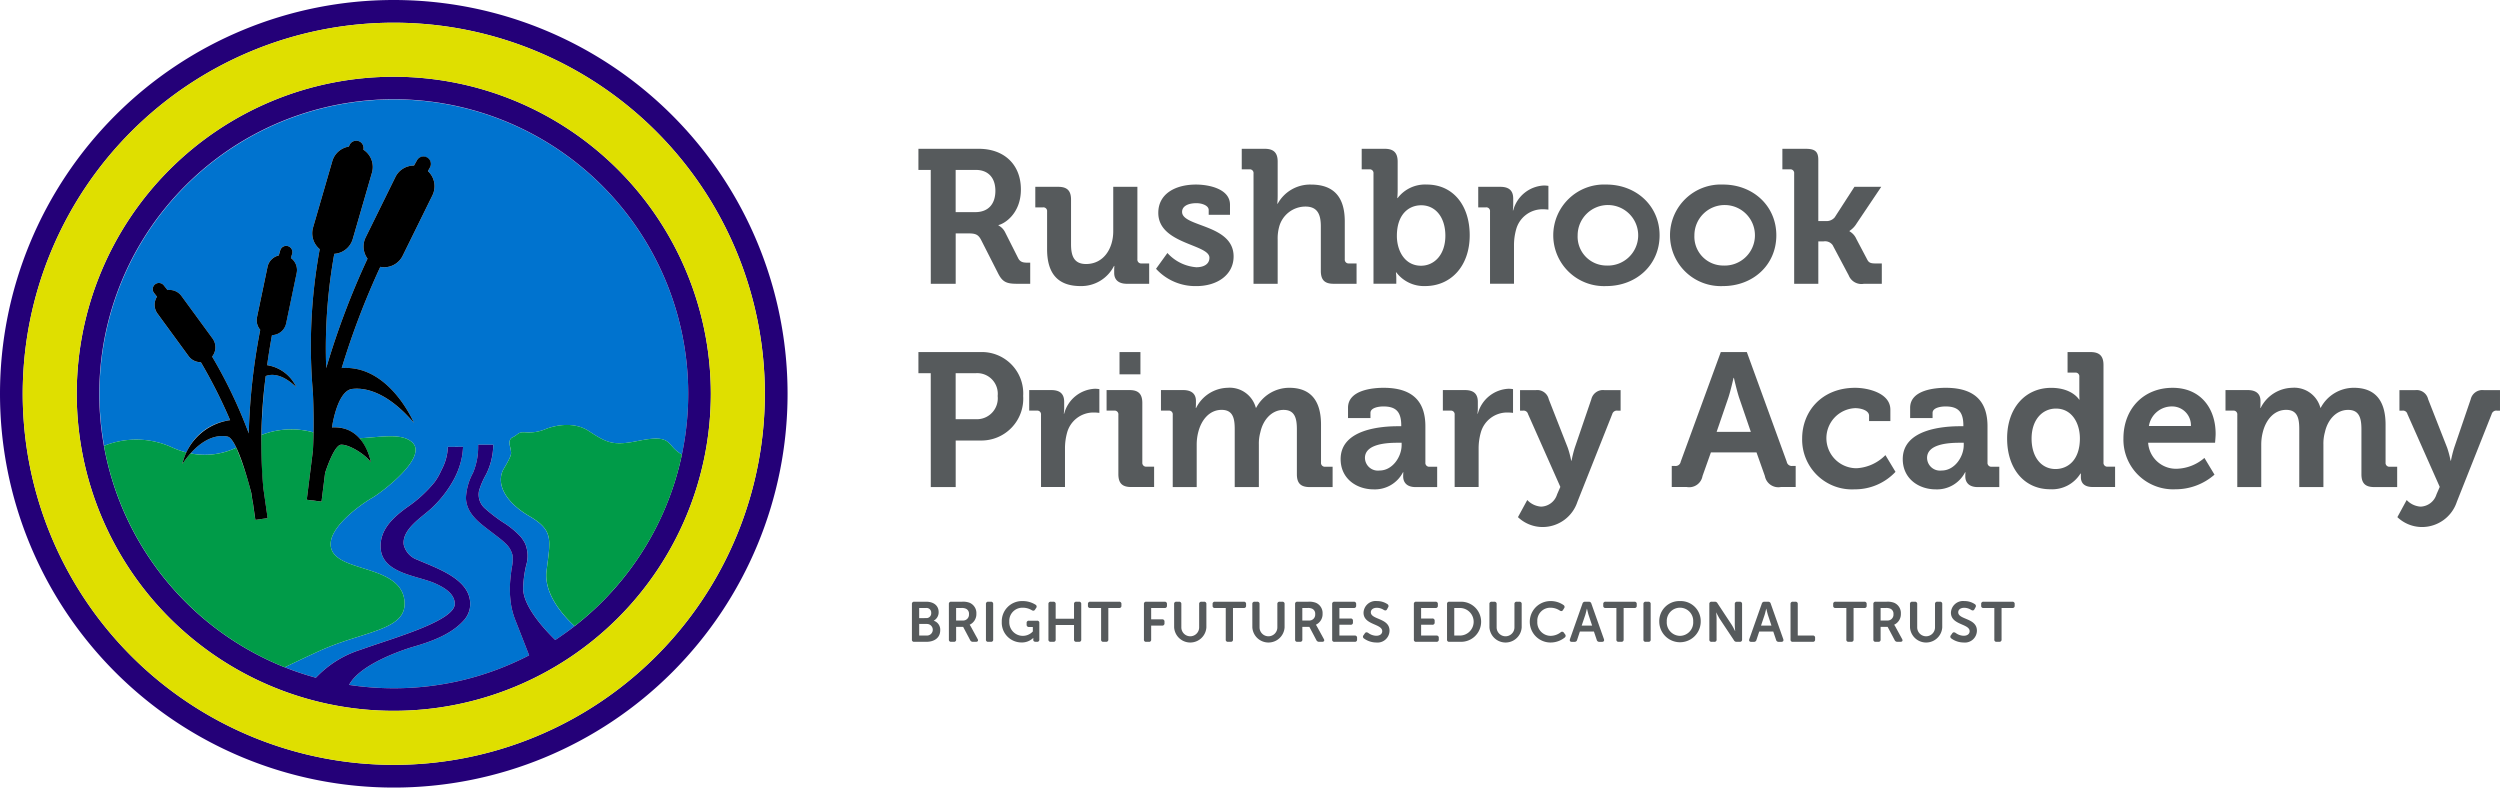 <svg xmlns="http://www.w3.org/2000/svg" width="365.048" height="115" viewBox="0 0 365.048 115">
  <g id="Rushbrook_Logo_-_Landscape" data-name="Rushbrook Logo - Landscape" transform="translate(182.524 57.5)">
    <g id="Group_702" data-name="Group 702" transform="translate(-182.524 -57.5)">
      <g id="Group_697" data-name="Group 697" transform="translate(133.158 21.729)">
        <g id="Group_695" data-name="Group 695" transform="translate(0.945)">
          <path id="Path_11318" data-name="Path 11318" d="M420.928,70.994h-1.8V67.912h8.828c3.608,0,6.135,2.221,6.135,5.941,0,3.553-2.443,5.024-3.276,5.191V79.1a2.263,2.263,0,0,1,.972,1l1.915,3.8c.305.583.777.639,1.389.639h.361v3.082h-1.915c-1.471,0-2.11-.222-2.748-1.471l-2.526-4.969c-.417-.777-.833-.916-1.86-.916h-1.832v7.356h-3.637Zm6.524,6.163c1.832,0,2.914-1.138,2.914-3.109,0-1.943-1.082-3.054-2.859-3.054h-2.942v6.163Z" transform="translate(-419.124 -67.912)" fill="#565a5c"/>
          <path id="Path_11319" data-name="Path 11319" d="M474.2,88.873a.543.543,0,0,0-.611-.61h-1.11v-3h3.359c1.3,0,1.859.583,1.859,1.86v6.524c0,1.721.444,2.887,2.194,2.887,2.553,0,3.969-2.248,3.969-4.775v-6.5h3.526V95.841a.555.555,0,0,0,.61.61h1.11v2.97h-3.248c-1.221,0-1.86-.583-1.86-1.582V97.45c0-.333.028-.638.028-.638h-.055a5.346,5.346,0,0,1-4.885,2.943c-3.027,0-4.886-1.527-4.886-5.386Z" transform="translate(-455.408 -79.712)" fill="#565a5c"/>
          <path id="Path_11320" data-name="Path 11320" d="M529.233,94.218a6.337,6.337,0,0,0,4.219,2.081c1.082,0,1.915-.444,1.915-1.388,0-2-7.467-1.971-7.467-6.551,0-2.832,2.554-4.136,5.5-4.136,1.915,0,4.969.638,4.969,2.942v1.471h-3.109v-.694c0-.666-1-1-1.777-1-1.249,0-2.11.444-2.11,1.277,0,2.221,7.523,1.776,7.523,6.5,0,2.665-2.359,4.331-5.442,4.331a7.762,7.762,0,0,1-5.884-2.526Z" transform="translate(-492.87 -79.005)" fill="#565a5c"/>
          <path id="Path_11321" data-name="Path 11321" d="M568.414,71.521a.543.543,0,0,0-.61-.61h-1.11v-3h3.358c1.305,0,1.888.583,1.888,1.86v4.969c0,.694-.055,1.194-.055,1.194h.055a5.4,5.4,0,0,1,4.857-2.8c3.164,0,4.941,1.638,4.941,5.385V84.04a.555.555,0,0,0,.611.61h1.11v2.97H580.1c-1.3,0-1.859-.555-1.859-1.888v-6.5c0-1.721-.472-2.887-2.249-2.887a3.982,3.982,0,0,0-3.831,2.943,6.365,6.365,0,0,0-.222,1.832v6.5h-3.526Z" transform="translate(-519.478 -67.912)" fill="#565a5c"/>
          <path id="Path_11322" data-name="Path 11322" d="M623.157,71.521a.543.543,0,0,0-.61-.61h-1.111v-3H624.8c1.305,0,1.888.583,1.888,1.888v4.108c0,.694-.055,1.194-.055,1.194h.055a5.032,5.032,0,0,1,4.246-1.971c3.832,0,6.274,3.026,6.274,7.411,0,4.5-2.748,7.412-6.5,7.412a5.052,5.052,0,0,1-4.219-2h-.055a7.426,7.426,0,0,1,.055.944v.721h-3.331ZM630.1,84.984c1.915,0,3.553-1.582,3.553-4.386,0-2.693-1.444-4.441-3.526-4.441-1.832,0-3.553,1.332-3.553,4.469C626.572,82.819,627.738,84.984,630.1,84.984Z" transform="translate(-556.705 -67.912)" fill="#565a5c"/>
          <path id="Path_11323" data-name="Path 11323" d="M676.338,88.461a.543.543,0,0,0-.611-.61h-1.11v-3h3.221c1.249,0,1.887.528,1.887,1.721v.833a6.475,6.475,0,0,1-.055.889h.055a4.871,4.871,0,0,1,4.5-3.637,4.552,4.552,0,0,1,.639.055v3.47a6.28,6.28,0,0,0-.861-.055,3.985,3.985,0,0,0-3.858,2.97,8.547,8.547,0,0,0-.306,2.3v5.607h-3.5Z" transform="translate(-592.87 -79.3)" fill="#565a5c"/>
          <path id="Path_11324" data-name="Path 11324" d="M716.628,84.224c4.331,0,7.773,3.081,7.773,7.412,0,4.358-3.442,7.412-7.773,7.412a7.419,7.419,0,1,1,0-14.823Zm0,11.825a4.42,4.42,0,1,0-4.191-4.414A4.214,4.214,0,0,0,716.628,96.049Z" transform="translate(-616.173 -79.005)" fill="#565a5c"/>
          <path id="Path_11325" data-name="Path 11325" d="M769.9,84.224c4.331,0,7.772,3.081,7.772,7.412,0,4.358-3.442,7.412-7.772,7.412a7.419,7.419,0,1,1,0-14.823Zm0,11.825a4.42,4.42,0,1,0-4.191-4.414A4.214,4.214,0,0,0,769.9,96.049Z" transform="translate(-652.397 -79.005)" fill="#565a5c"/>
          <path id="Path_11326" data-name="Path 11326" d="M815.141,71.521a.543.543,0,0,0-.61-.61h-1.111v-3h3.358c1.305,0,1.888.306,1.888,1.61v8.939h1.055a1.563,1.563,0,0,0,1.333-.528l2.886-4.469h3.915l-3.581,5.33a3.426,3.426,0,0,1-1.055,1.11v.056a2.356,2.356,0,0,1,1,1.111l1.61,3.053c.222.417.5.528,1.166.528h.944v2.97H825.33a2,2,0,0,1-2.221-1.222l-2.359-4.441a1.355,1.355,0,0,0-1.305-.528h-.777v6.191h-3.526Z" transform="translate(-687.262 -67.912)" fill="#565a5c"/>
        </g>
        <g id="Group_696" data-name="Group 696" transform="translate(0.945 29.681)">
          <path id="Path_11327" data-name="Path 11327" d="M420.928,163.758h-1.8v-3.081h9.022a6.041,6.041,0,0,1,6.274,6.412,6.11,6.11,0,0,1-6.274,6.5h-3.58v6.8h-3.637Zm6.551,6.718a3.051,3.051,0,0,0,3.22-3.387,3.007,3.007,0,0,0-3.164-3.331h-2.97v6.718Z" transform="translate(-419.124 -160.677)" fill="#565a5c"/>
          <path id="Path_11328" data-name="Path 11328" d="M471.424,181.224a.544.544,0,0,0-.611-.611H469.7v-3h3.22c1.249,0,1.887.527,1.887,1.721v.833a6.509,6.509,0,0,1-.055.888h.055a4.873,4.873,0,0,1,4.5-3.636,4.582,4.582,0,0,1,.639.055v3.47a6.249,6.249,0,0,0-.861-.056,3.986,3.986,0,0,0-3.859,2.97,8.581,8.581,0,0,0-.3,2.3v5.608h-3.5Z" transform="translate(-453.52 -172.064)" fill="#565a5c"/>
          <path id="Path_11329" data-name="Path 11329" d="M506.732,169.837a.543.543,0,0,0-.61-.611h-1.111v-3h3.358c1.305,0,1.86.583,1.86,1.887V176.8a.555.555,0,0,0,.611.61h1.11v2.97h-3.359c-1.3,0-1.86-.555-1.86-1.888Zm.167-9.16h3.054v3.248H506.9Z" transform="translate(-477.531 -160.677)" fill="#565a5c"/>
          <path id="Path_11330" data-name="Path 11330" d="M531.544,180.928a.543.543,0,0,0-.611-.611h-1.11v-3h3.248c1.249,0,1.86.583,1.86,1.582v.417c0,.3-.028.61-.028.61h.056a5.271,5.271,0,0,1,4.58-2.943,3.948,3.948,0,0,1,4.136,2.915h.055a5.467,5.467,0,0,1,4.83-2.915c2.942,0,4.635,1.666,4.635,5.386V187.9a.555.555,0,0,0,.611.61h1.082v2.97h-3.33c-1.332,0-1.888-.555-1.888-1.888v-6.551c0-1.61-.306-2.831-1.943-2.831-1.748,0-3,1.471-3.386,3.248a6.178,6.178,0,0,0-.222,1.8v6.218h-3.525v-8.439c0-1.527-.222-2.831-1.915-2.831-1.776,0-2.97,1.471-3.415,3.275a7.251,7.251,0,0,0-.222,1.777v6.218h-3.5Z" transform="translate(-494.404 -171.768)" fill="#565a5c"/>
          <path id="Path_11331" data-name="Path 11331" d="M620.219,182.594h.444v-.111c0-2.026-.8-2.776-2.609-2.776-.638,0-1.887.166-1.887.944v.749H612.89v-1.5c0-2.637,3.72-2.915,5.191-2.915,4.719,0,6.106,2.471,6.106,5.635V187.9a.555.555,0,0,0,.611.61h1.11v2.97h-3.164c-1.305,0-1.8-.722-1.8-1.555a6.038,6.038,0,0,1,.028-.61h-.055a4.61,4.61,0,0,1-4.276,2.5c-2.525,0-4.829-1.582-4.829-4.414C611.808,182.954,617.915,182.594,620.219,182.594Zm-2.72,6.468c1.887,0,3.22-2,3.22-3.72v-.333h-.611c-1.832,0-4.746.25-4.746,2.221A1.888,1.888,0,0,0,617.5,189.061Z" transform="translate(-550.157 -171.768)" fill="#565a5c"/>
          <path id="Path_11332" data-name="Path 11332" d="M660.2,181.224a.543.543,0,0,0-.611-.611h-1.11v-3h3.22c1.249,0,1.887.527,1.887,1.721v.833a6.474,6.474,0,0,1-.055.888h.055a4.872,4.872,0,0,1,4.5-3.636,4.581,4.581,0,0,1,.639.055v3.47a6.256,6.256,0,0,0-.861-.056,3.984,3.984,0,0,0-3.857,2.97,8.532,8.532,0,0,0-.306,2.3v5.608h-3.5Z" transform="translate(-581.897 -172.064)" fill="#565a5c"/>
          <path id="Path_11333" data-name="Path 11333" d="M696.137,195.044a2.526,2.526,0,0,0,2.331-1.8l.472-1.082-4.719-10.632a.664.664,0,0,0-.75-.5h-.417v-3h2.333a1.719,1.719,0,0,1,1.86,1.333l2.775,7.078a13.824,13.824,0,0,1,.5,1.888h.055a17.249,17.249,0,0,1,.471-1.888l2.416-7.078a1.749,1.749,0,0,1,1.887-1.333h2.388v3h-.416a.706.706,0,0,0-.805.5l-5.081,12.8a5.357,5.357,0,0,1-5.107,3.692,5.236,5.236,0,0,1-3.58-1.444l1.36-2.5A3.05,3.05,0,0,0,696.137,195.044Z" transform="translate(-605.202 -172.476)" fill="#565a5c"/>
          <path id="Path_11334" data-name="Path 11334" d="M762.933,177.3h.445a.744.744,0,0,0,.86-.61l5.857-16.017h3.8l5.829,16.017a.745.745,0,0,0,.86.61h.445v3.082h-2.165a2,2,0,0,1-2.333-1.61l-1.221-3.442h-6.662l-1.222,3.442a1.977,1.977,0,0,1-2.3,1.61h-2.193Zm11.548-4.969-1.693-4.941c-.361-1.083-.778-2.942-.778-2.942h-.055s-.416,1.859-.777,2.942l-1.694,4.941Z" transform="translate(-652.928 -160.677)" fill="#565a5c"/>
          <path id="Path_11335" data-name="Path 11335" d="M830.192,176.986c1.833,0,5.136.75,5.136,3.192v1.666h-3.109v-.777c0-.777-1.166-1.111-2.027-1.111a4.388,4.388,0,0,0,.222,8.772,6.394,6.394,0,0,0,4.192-1.915l1.471,2.443a8.1,8.1,0,0,1-5.969,2.554,7.271,7.271,0,0,1-7.661-7.412C822.448,180.4,825.335,176.986,830.192,176.986Z" transform="translate(-693.401 -171.768)" fill="#565a5c"/>
          <path id="Path_11336" data-name="Path 11336" d="M876.752,182.594h.444v-.111c0-2.026-.8-2.776-2.609-2.776-.638,0-1.887.166-1.887.944v.749h-3.276v-1.5c0-2.637,3.72-2.915,5.191-2.915,4.719,0,6.106,2.471,6.106,5.635V187.9a.555.555,0,0,0,.611.61h1.11v2.97h-3.164c-1.305,0-1.8-.722-1.8-1.555a6.025,6.025,0,0,1,.028-.61h-.055a4.61,4.61,0,0,1-4.276,2.5c-2.525,0-4.829-1.582-4.829-4.414C868.341,182.954,874.447,182.594,876.752,182.594Zm-2.72,6.468c1.887,0,3.22-2,3.22-3.72v-.333h-.611c-1.832,0-4.746.25-4.746,2.221A1.888,1.888,0,0,0,874.031,189.061Z" transform="translate(-724.61 -171.768)" fill="#565a5c"/>
          <path id="Path_11337" data-name="Path 11337" d="M922.408,165.9c3.081,0,4.081,1.721,4.081,1.721h.055s-.027-.361-.027-.833v-2.5a.544.544,0,0,0-.611-.611H924.8v-3h3.358c1.305,0,1.888.583,1.888,1.887V176.8a.555.555,0,0,0,.611.61h1.082v2.97h-3.248c-1.277,0-1.749-.61-1.749-1.444v-.528h-.055a4.866,4.866,0,0,1-4.413,2.3c-3.83,0-6.3-3.026-6.3-7.412C915.968,168.81,918.661,165.9,922.408,165.9Zm4.191,7.384c0-2.193-1.138-4.358-3.5-4.358-1.943,0-3.553,1.582-3.553,4.386,0,2.693,1.415,4.441,3.5,4.441C924.879,177.748,926.6,176.416,926.6,173.279Z" transform="translate(-756.999 -160.677)" fill="#565a5c"/>
          <path id="Path_11338" data-name="Path 11338" d="M976.253,176.986c4.053,0,6.273,2.97,6.273,6.718,0,.417-.083,1.3-.083,1.3h-9.771a4.072,4.072,0,0,0,4.248,3.8,6.433,6.433,0,0,0,3.969-1.582l1.471,2.443a8.609,8.609,0,0,1-5.69,2.137,7.254,7.254,0,0,1-7.606-7.412C969.063,180.04,972.005,176.986,976.253,176.986Zm2.665,5.58a2.749,2.749,0,0,0-2.665-2.859,3.392,3.392,0,0,0-3.47,2.859Z" transform="translate(-793.105 -171.768)" fill="#565a5c"/>
          <path id="Path_11339" data-name="Path 11339" d="M1017.371,180.928a.544.544,0,0,0-.611-.611h-1.111v-3h3.248c1.249,0,1.86.583,1.86,1.582v.417c0,.3-.027.61-.027.61h.055a5.271,5.271,0,0,1,4.58-2.943,3.948,3.948,0,0,1,4.136,2.915h.055a5.467,5.467,0,0,1,4.83-2.915c2.942,0,4.636,1.666,4.636,5.386V187.9a.555.555,0,0,0,.611.61h1.083v2.97h-3.333c-1.332,0-1.887-.555-1.887-1.888v-6.551c0-1.61-.305-2.831-1.943-2.831-1.749,0-3,1.471-3.386,3.248a6.167,6.167,0,0,0-.222,1.8v6.218h-3.525v-8.439c0-1.527-.222-2.831-1.916-2.831-1.776,0-2.969,1.471-3.413,3.275a7.193,7.193,0,0,0-.222,1.777v6.218h-3.5Z" transform="translate(-824.786 -171.768)" fill="#565a5c"/>
          <path id="Path_11340" data-name="Path 11340" d="M1097.463,195.044a2.526,2.526,0,0,0,2.331-1.8l.472-1.082-4.719-10.632a.663.663,0,0,0-.75-.5h-.416v-3h2.331a1.719,1.719,0,0,1,1.86,1.333l2.776,7.078a13.85,13.85,0,0,1,.5,1.888h.055a17.124,17.124,0,0,1,.473-1.888l2.414-7.078a1.748,1.748,0,0,1,1.887-1.333h2.387v3h-.416a.706.706,0,0,0-.8.5l-5.081,12.8a5.357,5.357,0,0,1-5.108,3.692,5.237,5.237,0,0,1-3.58-1.444l1.36-2.5A3.051,3.051,0,0,0,1097.463,195.044Z" transform="translate(-878.12 -172.476)" fill="#565a5c"/>
        </g>
        <path id="Path_11341" data-name="Path 11341" d="M416.172,274.952a.307.307,0,0,1,.339-.347h1.748c1.056,0,1.815.545,1.815,1.51a1.386,1.386,0,0,1-.709,1.253v.016a1.373,1.373,0,0,1,.94,1.377c0,1.171-.932,1.7-2.02,1.7H416.51a.3.3,0,0,1-.339-.346Zm2.1,2.045a.692.692,0,0,0,.716-.751.675.675,0,0,0-.742-.725h-1.014V277Zm.1,2.548a.845.845,0,1,0,0-1.691h-1.138v1.691Z" transform="translate(-416.172 -208.472)" fill="#565a5c"/>
        <path id="Path_11342" data-name="Path 11342" d="M433.038,274.952a.307.307,0,0,1,.338-.346h1.583a2.673,2.673,0,0,1,1.113.157,1.628,1.628,0,0,1,.981,1.6,1.693,1.693,0,0,1-.974,1.6v.016a2.069,2.069,0,0,1,.19.305l.965,1.765c.14.239.032.412-.239.412h-.445a.42.42,0,0,1-.4-.239l-1.03-1.946h-1.023v1.838a.3.3,0,0,1-.338.347h-.38a.3.3,0,0,1-.338-.347Zm2.013,2.4a.86.86,0,0,0,.923-.932.787.787,0,0,0-.462-.8,1.458,1.458,0,0,0-.634-.1h-.784v1.83Z" transform="translate(-427.642 -208.473)" fill="#565a5c"/>
        <path id="Path_11343" data-name="Path 11343" d="M449.955,274.951a.308.308,0,0,1,.338-.347h.379a.308.308,0,0,1,.338.347v5.162a.3.3,0,0,1-.338.347h-.379a.3.3,0,0,1-.338-.347Z" transform="translate(-439.146 -208.471)" fill="#565a5c"/>
        <path id="Path_11344" data-name="Path 11344" d="M460.2,274.3a3.513,3.513,0,0,1,1.913.536.311.311,0,0,1,.075.478l-.148.23c-.124.19-.272.206-.478.091a2.488,2.488,0,0,0-1.3-.363,1.91,1.91,0,0,0-1.987,2.028,1.98,1.98,0,0,0,3.439,1.435v-.651h-.561a.313.313,0,0,1-.347-.346v-.223a.309.309,0,0,1,.347-.346h1.17a.3.3,0,0,1,.338.346V279.9a.3.3,0,0,1-.338.347h-.206c-.222,0-.338-.116-.338-.281v-.14a1.247,1.247,0,0,1,.008-.14h-.016a2.371,2.371,0,0,1-1.716.659,2.884,2.884,0,0,1-2.877-3A2.953,2.953,0,0,1,460.2,274.3" transform="translate(-444.057 -208.262)" fill="#565a5c"/>
        <path id="Path_11345" data-name="Path 11345" d="M478.474,274.951a.308.308,0,0,1,.339-.347h.379a.308.308,0,0,1,.338.347v2.136h2.68v-2.136a.31.31,0,0,1,.346-.347h.371a.307.307,0,0,1,.337.347v5.162a.3.3,0,0,1-.337.347h-.371a.306.306,0,0,1-.346-.347V278h-2.68v2.111a.3.3,0,0,1-.338.347h-.379a.3.3,0,0,1-.339-.347Z" transform="translate(-458.54 -208.471)" fill="#565a5c"/>
        <path id="Path_11346" data-name="Path 11346" d="M498.426,275.521h-1.575a.3.3,0,0,1-.346-.338v-.231a.309.309,0,0,1,.346-.347h4.205a.307.307,0,0,1,.338.347v.231a.3.3,0,0,1-.338.338h-1.575v4.593a.307.307,0,0,1-.347.346h-.37a.3.3,0,0,1-.338-.346Z" transform="translate(-470.802 -208.472)" fill="#565a5c"/>
        <path id="Path_11347" data-name="Path 11347" d="M522.056,274.951a.308.308,0,0,1,.338-.347h2.68a.313.313,0,0,1,.346.347v.231a.307.307,0,0,1-.346.339h-1.962v1.658h1.6a.306.306,0,0,1,.345.338v.23a.313.313,0,0,1-.345.347h-1.6v2.02a.3.3,0,0,1-.339.347h-.379a.3.3,0,0,1-.338-.347Z" transform="translate(-488.178 -208.471)" fill="#565a5c"/>
        <path id="Path_11348" data-name="Path 11348" d="M535.827,274.951a.307.307,0,0,1,.337-.347h.372a.311.311,0,0,1,.347.347v3.4a1.3,1.3,0,0,0,2.6,0v-3.4a.308.308,0,0,1,.339-.347h.38a.307.307,0,0,1,.337.347v3.406a2.359,2.359,0,0,1-4.708,0Z" transform="translate(-497.542 -208.471)" fill="#565a5c"/>
        <path id="Path_11349" data-name="Path 11349" d="M555.312,275.521h-1.575a.3.3,0,0,1-.346-.338v-.231a.309.309,0,0,1,.346-.347h4.206a.306.306,0,0,1,.337.347v.231a.3.3,0,0,1-.337.338h-1.575v4.593a.307.307,0,0,1-.347.346h-.371a.3.3,0,0,1-.338-.346Z" transform="translate(-509.487 -208.472)" fill="#565a5c"/>
        <path id="Path_11350" data-name="Path 11350" d="M571.517,274.951a.308.308,0,0,1,.338-.347h.371a.311.311,0,0,1,.347.347v3.4a1.3,1.3,0,0,0,2.6,0v-3.4a.308.308,0,0,1,.339-.347h.38a.307.307,0,0,1,.337.347v3.406a2.359,2.359,0,0,1-4.708,0Z" transform="translate(-521.813 -208.471)" fill="#565a5c"/>
        <path id="Path_11351" data-name="Path 11351" d="M591.036,274.952a.307.307,0,0,1,.338-.346h1.583a2.672,2.672,0,0,1,1.113.157,1.628,1.628,0,0,1,.981,1.6,1.694,1.694,0,0,1-.974,1.6v.016a2.1,2.1,0,0,1,.19.305l.965,1.765c.14.239.032.412-.239.412h-.445a.42.42,0,0,1-.4-.239l-1.03-1.946h-1.022v1.838a.3.3,0,0,1-.338.347h-.38a.3.3,0,0,1-.338-.347Zm2.013,2.4a.86.86,0,0,0,.923-.932.789.789,0,0,0-.462-.8,1.458,1.458,0,0,0-.634-.1h-.783v1.83Z" transform="translate(-535.087 -208.473)" fill="#565a5c"/>
        <path id="Path_11352" data-name="Path 11352" d="M607.953,274.951a.308.308,0,0,1,.339-.347h2.819a.314.314,0,0,1,.347.347v.231a.307.307,0,0,1-.347.339h-2.1v1.534h1.632a.307.307,0,0,1,.347.337v.231a.31.31,0,0,1-.347.347h-1.632v1.575h2.235a.307.307,0,0,1,.346.339v.23a.309.309,0,0,1-.346.347h-2.952a.3.3,0,0,1-.339-.347Z" transform="translate(-546.591 -208.471)" fill="#565a5c"/>
        <path id="Path_11353" data-name="Path 11353" d="M622.1,279.278l.181-.264c.132-.181.272-.19.478-.075a2.051,2.051,0,0,0,1.187.429c.545,0,.875-.272.875-.668,0-1.113-2.73-.882-2.73-2.7a1.778,1.778,0,0,1,1.972-1.7,2.719,2.719,0,0,1,1.509.445.325.325,0,0,1,.107.47l-.148.272c-.123.239-.3.206-.47.115a1.916,1.916,0,0,0-1.014-.321c-.545,0-.89.264-.89.66,0,1.1,2.729.816,2.729,2.68a1.754,1.754,0,0,1-1.938,1.732,3.105,3.105,0,0,1-1.8-.594.308.308,0,0,1-.049-.478" transform="translate(-556.147 -208.263)" fill="#565a5c"/>
        <path id="Path_11354" data-name="Path 11354" d="M645.241,274.951a.308.308,0,0,1,.338-.347h2.82a.314.314,0,0,1,.347.347v.231a.307.307,0,0,1-.347.339h-2.1v1.534h1.632a.308.308,0,0,1,.347.337v.231a.31.31,0,0,1-.347.347H646.3v1.575h2.234a.307.307,0,0,1,.346.339v.23a.31.31,0,0,1-.346.347h-2.952a.3.3,0,0,1-.338-.347Z" transform="translate(-571.948 -208.471)" fill="#565a5c"/>
        <path id="Path_11355" data-name="Path 11355" d="M660.378,274.952a.307.307,0,0,1,.339-.347h1.657a2.928,2.928,0,1,1,0,5.855h-1.657a.3.3,0,0,1-.339-.346Zm1.938,4.593a2.013,2.013,0,0,0,0-4.024h-.882v4.024Z" transform="translate(-582.242 -208.472)" fill="#565a5c"/>
        <path id="Path_11356" data-name="Path 11356" d="M679.721,274.951a.307.307,0,0,1,.337-.347h.371a.31.31,0,0,1,.347.347v3.4a1.3,1.3,0,0,0,2.6,0v-3.4a.308.308,0,0,1,.339-.347h.38a.307.307,0,0,1,.338.347v3.406a2.359,2.359,0,0,1-4.708,0Z" transform="translate(-595.396 -208.471)" fill="#565a5c"/>
        <path id="Path_11357" data-name="Path 11357" d="M701.174,274.3a3.26,3.26,0,0,1,1.913.586.319.319,0,0,1,.066.477l-.148.239c-.115.19-.272.206-.47.083a2.435,2.435,0,0,0-1.32-.413,1.889,1.889,0,0,0-1.962,2.012,1.963,1.963,0,0,0,1.97,2.095,2.453,2.453,0,0,0,1.436-.511.3.3,0,0,1,.477.058l.166.223a.321.321,0,0,1-.049.478,3.286,3.286,0,0,1-2.07.725,3.026,3.026,0,0,1-.008-6.052" transform="translate(-607.933 -208.262)" fill="#565a5c"/>
        <path id="Path_11358" data-name="Path 11358" d="M718.24,274.887a.373.373,0,0,1,.387-.28h.527a.367.367,0,0,1,.388.28l1.832,5.179c.082.239-.026.4-.281.4h-.38a.368.368,0,0,1-.387-.281l-.412-1.22h-2.053l-.4,1.212a.366.366,0,0,1-.387.29h-.379c-.256,0-.363-.157-.28-.4Zm1.411,3.208-.52-1.566c-.1-.33-.23-.907-.23-.907h-.016s-.133.577-.232.907l-.528,1.566Z" transform="translate(-620.328 -208.473)" fill="#565a5c"/>
        <path id="Path_11359" data-name="Path 11359" d="M733.6,275.521h-1.574a.3.3,0,0,1-.346-.338v-.231a.31.31,0,0,1,.346-.347h4.205a.307.307,0,0,1,.339.347v.231a.3.3,0,0,1-.339.338h-1.575v4.593a.307.307,0,0,1-.347.346h-.371a.3.3,0,0,1-.339-.346Z" transform="translate(-630.732 -208.472)" fill="#565a5c"/>
        <path id="Path_11360" data-name="Path 11360" d="M750.014,274.951a.308.308,0,0,1,.339-.347h.379a.308.308,0,0,1,.338.347v5.162a.3.3,0,0,1-.338.347h-.379a.3.3,0,0,1-.339-.347Z" transform="translate(-643.198 -208.471)" fill="#565a5c"/>
        <path id="Path_11361" data-name="Path 11361" d="M760.261,274.3a2.929,2.929,0,0,1,3.027,2.986,3.027,3.027,0,1,1-6.054,0,2.93,2.93,0,0,1,3.027-2.986m0,5.08a1.962,1.962,0,0,0,1.929-2.093,1.931,1.931,0,1,0-3.858,0,1.963,1.963,0,0,0,1.929,2.093" transform="translate(-648.108 -208.262)" fill="#565a5c"/>
        <path id="Path_11362" data-name="Path 11362" d="M780.083,274.951a.308.308,0,0,1,.338-.347h.445a.416.416,0,0,1,.412.232l2.079,3.151a9.946,9.946,0,0,1,.486.906h.017s-.058-.561-.058-.906v-3.035a.313.313,0,0,1,.346-.347h.371a.314.314,0,0,1,.347.347v5.162a.31.31,0,0,1-.347.347h-.445a.419.419,0,0,1-.4-.232l-2.086-3.141c-.214-.347-.487-.907-.487-.907h-.016s.058.561.058.907v3.026a.3.3,0,0,1-.338.347h-.379a.3.3,0,0,1-.338-.347Z" transform="translate(-663.647 -208.471)" fill="#565a5c"/>
        <path id="Path_11363" data-name="Path 11363" d="M800.086,274.887a.373.373,0,0,1,.387-.28H801a.367.367,0,0,1,.388.28l1.832,5.179c.082.239-.026.4-.281.4h-.38a.368.368,0,0,1-.387-.281l-.412-1.22h-2.053l-.4,1.212a.366.366,0,0,1-.388.29h-.379c-.256,0-.363-.157-.281-.4Zm1.41,3.208-.52-1.566c-.1-.33-.231-.907-.231-.907h-.016s-.132.577-.232.907l-.527,1.566Z" transform="translate(-675.986 -208.473)" fill="#565a5c"/>
        <path id="Path_11364" data-name="Path 11364" d="M817.138,274.951a.308.308,0,0,1,.339-.347h.379a.308.308,0,0,1,.339.347v4.593h2.185a.3.3,0,0,1,.346.339v.23a.306.306,0,0,1-.346.347h-2.9a.3.3,0,0,1-.339-.347Z" transform="translate(-688.846 -208.471)" fill="#565a5c"/>
        <path id="Path_11365" data-name="Path 11365" d="M838.533,275.521h-1.575a.3.3,0,0,1-.346-.338v-.231a.309.309,0,0,1,.346-.347h4.205a.307.307,0,0,1,.338.347v.231a.3.3,0,0,1-.338.338h-1.575v4.593a.307.307,0,0,1-.347.346h-.37a.3.3,0,0,1-.338-.346Z" transform="translate(-702.089 -208.472)" fill="#565a5c"/>
        <path id="Path_11366" data-name="Path 11366" d="M854.941,274.952a.307.307,0,0,1,.339-.346h1.583a2.675,2.675,0,0,1,1.114.157,1.628,1.628,0,0,1,.981,1.6,1.693,1.693,0,0,1-.974,1.6v.016a2.064,2.064,0,0,1,.19.305l.964,1.765c.141.239.033.412-.238.412h-.445a.42.42,0,0,1-.4-.239l-1.03-1.946H856v1.838a.3.3,0,0,1-.338.347h-.379a.3.3,0,0,1-.339-.347Zm2.013,2.4a.86.86,0,0,0,.923-.932.788.788,0,0,0-.462-.8,1.458,1.458,0,0,0-.634-.1H856v1.83Z" transform="translate(-714.553 -208.473)" fill="#565a5c"/>
        <path id="Path_11367" data-name="Path 11367" d="M871.653,274.951a.307.307,0,0,1,.337-.347h.372a.311.311,0,0,1,.347.347v3.4a1.3,1.3,0,0,0,2.6,0v-3.4a.308.308,0,0,1,.339-.347h.38a.307.307,0,0,1,.337.347v3.406a2.359,2.359,0,0,1-4.708,0Z" transform="translate(-725.918 -208.471)" fill="#565a5c"/>
        <path id="Path_11368" data-name="Path 11368" d="M890.179,279.278l.181-.264c.132-.181.272-.19.478-.075a2.053,2.053,0,0,0,1.187.429c.544,0,.874-.272.874-.668,0-1.113-2.73-.882-2.73-2.7a1.778,1.778,0,0,1,1.972-1.7,2.717,2.717,0,0,1,1.509.445.325.325,0,0,1,.107.47l-.148.272c-.124.239-.3.206-.47.115a1.919,1.919,0,0,0-1.014-.321c-.545,0-.891.264-.891.66,0,1.1,2.729.816,2.729,2.68a1.754,1.754,0,0,1-1.938,1.732,3.1,3.1,0,0,1-1.8-.594.307.307,0,0,1-.049-.478" transform="translate(-738.454 -208.263)" fill="#565a5c"/>
        <path id="Path_11369" data-name="Path 11369" d="M906.069,275.521h-1.575a.3.3,0,0,1-.346-.338v-.231a.309.309,0,0,1,.346-.347H908.7a.307.307,0,0,1,.338.347v.231a.3.3,0,0,1-.338.338h-1.575v4.593a.307.307,0,0,1-.347.346h-.371a.3.3,0,0,1-.338-.346Z" transform="translate(-748.016 -208.472)" fill="#565a5c"/>
      </g>
      <g id="Group_701" data-name="Group 701">
        <path id="Path_11370" data-name="Path 11370" d="M65.327,96.194a10.668,10.668,0,0,1-6.677.834c2.1-2.35,4.062-2.731,5.409-2.45C64.462,94.662,64.9,95.295,65.327,96.194Zm49.4,26.057c-.912.71-1.85,1.389-2.819,2.025-1.528-1.488-4.653-4.852-4.691-7.5a16.173,16.173,0,0,1,.451-3.422,4.746,4.746,0,0,0-.131-3.1,4.856,4.856,0,0,0-.728-1.112,12.63,12.63,0,0,0-2.517-2.04,22.845,22.845,0,0,1-2.587-1.981,2.7,2.7,0,0,1-.92-2.659,11.434,11.434,0,0,1,1.017-2.354,9.912,9.912,0,0,0,1.054-4.344h-2.206a9.871,9.871,0,0,1-.753,4.111,8.373,8.373,0,0,0-1.027,3.639c.05,2.422,2.155,3.783,3.878,5.12.615.476,1.259.935,1.825,1.471a3.491,3.491,0,0,1,1.092,1.768,5.531,5.531,0,0,1-.118,1.9c-.073.52-.14,1.041-.187,1.564a15.116,15.116,0,0,0,.063,3.577,11.042,11.042,0,0,0,.643,2.423c.87,2.208,1.619,4.127,2.027,5.173a42.789,42.789,0,0,1-19.761,4.814,43.378,43.378,0,0,1-6.524-.492c1.765-3.362,9.266-5.534,9.266-5.534,2.585-.746,5.537-1.766,7.4-3.8a3.634,3.634,0,0,0,.968-1.886c.6-4.114-4.83-5.785-7.66-7.046a3.1,3.1,0,0,1-2-2.209c-.278-2.3,2.722-4.039,4.127-5.385a16.568,16.568,0,0,0,3.226-4.192A11.873,11.873,0,0,0,98.3,97.419a12.45,12.45,0,0,0,.138-1.354h-.344c-.157,0-1.872.024-1.874,0a7.687,7.687,0,0,1-.927,3.378,9.21,9.21,0,0,1-1.027,1.8,18.826,18.826,0,0,1-4.078,3.707c-1.964,1.45-3.911,3.193-3.785,5.85.181,3.8,5.435,4.053,8.013,5.238,1.2.55,2.729,1.39,2.817,2.885.15,2.557-9.007,5.064-13.738,6.769a15.311,15.311,0,0,0-6.547,4.092A42.985,42.985,0,1,1,130.4,97.2a5.138,5.138,0,0,1-1.377-1.13c-.9-1.053-1.4-1.6-5.064-.852s-4.563.251-7.17-1.454-5.917-.451-6.368-.25a6.354,6.354,0,0,1-2.808.451c-1.2-.1-1.053.3-1.9.7s-.351,1.4-.3,1.906.251.551-1,2.657.1,4.863,3.71,6.97,3.058,3.459,2.507,8.022C110.21,117.631,113.195,120.849,114.723,122.251ZM93.315,55.814c.184-.334.291-.528.3-.547A1.086,1.086,0,0,0,91.727,54.2c-.049.086-.2.366-.446.8a3.008,3.008,0,0,0-2.717,1.672L84.217,65.5a3,3,0,0,0,.275,3.094,114.57,114.57,0,0,0-6.034,15.985,77.481,77.481,0,0,1,1.182-16.687,3.008,3.008,0,0,0,2.692-2.16l2.808-9.693a3,3,0,0,0-1.256-3.353,1.071,1.071,0,0,0-.6-1.221,1.086,1.086,0,0,0-1.431.556c-.015.034-.049.113-.091.212a3.007,3.007,0,0,0-2.414,2.126l-2.808,9.694a3.012,3.012,0,0,0,.974,3.159,77.833,77.833,0,0,0-.993,20.95c.067,1.522.125,3.6.089,5.808A12,12,0,0,0,69,94.345a86.028,86.028,0,0,1,.622-8.611c.793-.305,2.332-.423,4.469,1.625a5.65,5.65,0,0,0-4.261-3.215c.2-1.405.423-2.858.707-4.384A2.165,2.165,0,0,0,72.6,78.043l1.537-7.354A2.168,2.168,0,0,0,73.3,68.5c.062-.2.113-.4.176-.6a.9.9,0,0,0-1.728-.537c-.08.259-.143.5-.221.762A2.165,2.165,0,0,0,69.89,69.8l-1.538,7.354a2.159,2.159,0,0,0,.472,1.837,90.847,90.847,0,0,0-1.672,15.121A70.587,70.587,0,0,0,61.8,82.9a2.167,2.167,0,0,0,.067-2.636l-4.547-6.218a2.162,2.162,0,0,0-2.034-.862c-.3-.384-.5-.632-.555-.7a.9.9,0,1,0-1.4,1.143c.014.016.165.205.417.53a2.168,2.168,0,0,0,.069,2.453l4.546,6.218a2.172,2.172,0,0,0,1.755.889c.011,0,.021-.005.033-.005a74.792,74.792,0,0,1,4.274,8.468,7.993,7.993,0,0,0-6.382,4.716,12.278,12.278,0,0,1-2.172-.777,12.56,12.56,0,0,0-9.855-.184A43.04,43.04,0,0,0,72.4,128.264c1.4-.683,3.178-1.531,5.127-2.416,6.518-2.957,12.986-2.95,12.334-7.47-.752-5.214-10.129-3.911-10.73-7.722-.451-2.858,4.613-6.317,6.016-7.119s8.323-6.017,5.816-8.165c-1.556-1.333-4.388-.725-7.654-.551A4.722,4.722,0,0,0,79.3,93.241s.736-5.348,2.941-5.616,5.415.736,9.026,4.948c0,0-3.59-8.524-10.547-8a115.106,115.106,0,0,1,5.636-14.783,2.955,2.955,0,0,0,.562.064,3.016,3.016,0,0,0,2.707-1.683l4.346-8.825A3.006,3.006,0,0,0,93.315,55.814Z" transform="translate(-30.826 -30.826)" fill="#0073cf"/>
        <g id="Group_699" data-name="Group 699">
          <g id="Group_698" data-name="Group 698">
            <path id="Path_11371" data-name="Path 11371" d="M57.5,0A57.5,57.5,0,1,0,115,57.5,57.5,57.5,0,0,0,57.5,0Zm0,111.683A54.183,54.183,0,1,1,111.683,57.5,54.183,54.183,0,0,1,57.5,111.683Z" fill="#240078"/>
            <path id="Path_11372" data-name="Path 11372" d="M81.316,35.022a46.294,46.294,0,1,0,46.294,46.294A46.295,46.295,0,0,0,81.316,35.022Zm23.577,82.245c-1.528-1.488-4.653-4.852-4.691-7.5a16.173,16.173,0,0,1,.45-3.422,4.746,4.746,0,0,0-.131-3.1,4.856,4.856,0,0,0-.728-1.112,12.63,12.63,0,0,0-2.517-2.04,22.847,22.847,0,0,1-2.587-1.981,2.7,2.7,0,0,1-.92-2.659A11.434,11.434,0,0,1,94.787,93.1a9.912,9.912,0,0,0,1.054-4.344H93.634a9.871,9.871,0,0,1-.753,4.111,8.373,8.373,0,0,0-1.027,3.639c.05,2.422,2.155,3.784,3.878,5.12.615.476,1.259.935,1.825,1.471a3.491,3.491,0,0,1,1.092,1.768,5.531,5.531,0,0,1-.118,1.9c-.073.52-.14,1.041-.187,1.564a15.115,15.115,0,0,0,.063,3.577,11.042,11.042,0,0,0,.643,2.423c.87,2.208,1.619,4.127,2.027,5.173a42.789,42.789,0,0,1-19.761,4.814,43.378,43.378,0,0,1-6.524-.492c1.765-3.362,9.266-5.534,9.266-5.534,2.585-.746,5.537-1.766,7.4-3.8a3.634,3.634,0,0,0,.968-1.886c.6-4.114-4.83-5.785-7.66-7.046a3.1,3.1,0,0,1-2-2.209c-.278-2.3,2.722-4.039,4.127-5.385a16.568,16.568,0,0,0,3.226-4.192,11.874,11.874,0,0,0,1.174-3.359,12.45,12.45,0,0,0,.138-1.354h-.344c-.157,0-1.872.024-1.874,0a7.687,7.687,0,0,1-.927,3.378,9.21,9.21,0,0,1-1.027,1.8,18.826,18.826,0,0,1-4.078,3.707c-1.964,1.45-3.911,3.193-3.785,5.85.181,3.8,5.435,4.053,8.013,5.238,1.2.55,2.729,1.39,2.817,2.885.15,2.557-9.006,5.064-13.738,6.769a15.311,15.311,0,0,0-6.547,4.092,43,43,0,1,1,34.954-5.514Z" transform="translate(-23.816 -23.816)" fill="#240078"/>
          </g>
        </g>
        <path id="Path_11373" data-name="Path 11373" d="M82.093,198.17c-.853.036-1.838,2.61-2.34,4.108l-.526,4.2-2.154-.271.9-7.193c.048-.883.076-1.77.089-2.636a12,12,0,0,0-7.613.372,62.837,62.837,0,0,0,.271,7.694c.013.082.02.164.032.246l.6,4.2-1.79.257-.368-2.563c-.007-.025-.022-.046-.028-.073-.017-.093-.094-.523-.187-1.255a43.908,43.908,0,0,0-2.2-6.655,10.668,10.668,0,0,1-6.677.834,14.869,14.869,0,0,0-1.209,1.562,8.191,8.191,0,0,1,.6-1.7,12.28,12.28,0,0,1-2.172-.777,12.56,12.56,0,0,0-9.855-.184,43.04,43.04,0,0,0,26.39,32.332c1.4-.683,3.178-1.531,5.127-2.416,6.518-2.957,12.986-2.95,12.334-7.47-.752-5.214-10.129-3.911-10.73-7.722-.451-2.858,4.613-6.317,6.016-7.119s8.323-6.017,5.816-8.165c-1.556-1.333-4.388-.725-7.654-.551a7.722,7.722,0,0,1,1.671,3.527C85.7,199.641,83.3,198.12,82.093,198.17Z" transform="translate(-32.28 -133.231)" fill="#009b48"/>
        <path id="Path_11374" data-name="Path 11374" d="M244.725,218.293c.061-.067.121-.135.182-.2q.82-.912,1.588-1.871l.2-.247c.158-.2.316-.4.471-.606l.08-.107q.461-.611.9-1.239c.059-.084.119-.168.177-.252q.211-.306.417-.615c.062-.093.123-.187.184-.281q.43-.656.836-1.328l.045-.074c.127-.212.251-.425.374-.639l.182-.319c.121-.213.241-.427.358-.642.039-.072.077-.145.116-.218q.335-.625.65-1.262c.051-.1.1-.206.152-.309q.16-.331.314-.664c.049-.107.1-.214.146-.322q.338-.747.65-1.507l.007-.017c.1-.235.187-.471.279-.708q.063-.163.125-.327c.09-.238.179-.477.265-.718.02-.056.039-.112.059-.168q.259-.736.491-1.484c.026-.083.052-.166.078-.25q.117-.383.226-.768c.024-.085.047-.17.071-.254q.346-1.249.618-2.527c.009-.039.017-.078.025-.117a5.137,5.137,0,0,1-1.377-1.13c-.9-1.053-1.4-1.6-5.064-.852s-4.563.251-7.17-1.454-5.917-.451-6.368-.25a6.355,6.355,0,0,1-2.808.45c-1.2-.1-1.053.3-1.9.7s-.351,1.4-.3,1.906.251.551-1,2.657.1,4.863,3.71,6.97,3.058,3.459,2.507,8.022c-.412,3.415,2.573,6.633,4.1,8.035l.069-.053q.3-.234.592-.472l.223-.183q.949-.78,1.852-1.612l.213-.2c.192-.18.384-.36.573-.543l.023-.022q.6-.579,1.169-1.181c.058-.06.115-.119.172-.18Q244.463,218.581,244.725,218.293Z" transform="translate(-155.414 -131.883)" fill="#009b48"/>
        <path id="Path_11375" data-name="Path 11375" d="M64.55,10.368a54.183,54.183,0,1,0,54.183,54.183A54.183,54.183,0,0,0,64.55,10.368Zm0,100.477a46.294,46.294,0,1,1,46.294-46.294A46.294,46.294,0,0,1,64.55,110.845Z" transform="translate(-7.05 -7.051)" fill="#dfdf00"/>
        <g id="Group_700" data-name="Group 700" transform="translate(22.301 20.549)">
          <path id="Path_11376" data-name="Path 11376" d="M157.992,68.115a1.086,1.086,0,0,0-1.892-1.065c-.049.086-.2.366-.446.8a3.008,3.008,0,0,0-2.717,1.672l-4.346,8.825a3,3,0,0,0,.275,3.094,114.57,114.57,0,0,0-6.034,15.985,77.481,77.481,0,0,1,1.182-16.687,3.008,3.008,0,0,0,2.692-2.16l2.808-9.693a3,3,0,0,0-1.255-3.353,1.071,1.071,0,0,0-.6-1.221,1.086,1.086,0,0,0-1.431.556c-.015.034-.049.113-.091.212a3.007,3.007,0,0,0-2.414,2.126L140.912,76.9a3.012,3.012,0,0,0,.974,3.159,77.833,77.833,0,0,0-.993,20.95c.094,2.119.17,5.312,0,8.444l-.9,7.193,2.154.271.526-4.2c.5-1.5,1.487-4.073,2.34-4.108,1.2-.05,3.611,1.471,4.345,2.583,0,0-.852-5.42-5.682-5.106,0,0,.736-5.348,2.941-5.616s5.415.736,9.026,4.948c0,0-3.59-8.524-10.547-8a115.1,115.1,0,0,1,5.636-14.783,2.955,2.955,0,0,0,.562.064A3.016,3.016,0,0,0,154,81.015l4.346-8.825a3.006,3.006,0,0,0-.659-3.528C157.872,68.328,157.98,68.134,157.992,68.115Z" transform="translate(-117.501 -64.223)"/>
          <path id="Path_11377" data-name="Path 11377" d="M89.877,113.992c.062-.2.113-.4.176-.6a.9.9,0,0,0-1.728-.537c-.08.259-.143.5-.221.762a2.165,2.165,0,0,0-1.641,1.669l-1.538,7.354a2.159,2.159,0,0,0,.472,1.837A90.846,90.846,0,0,0,83.724,139.6a70.587,70.587,0,0,0-5.351-11.215,2.167,2.167,0,0,0,.067-2.636l-4.547-6.218a2.162,2.162,0,0,0-2.034-.862c-.3-.384-.5-.632-.555-.7a.9.9,0,1,0-1.4,1.143c.014.016.165.205.417.53a2.168,2.168,0,0,0,.069,2.453l4.546,6.218a2.172,2.172,0,0,0,1.755.889c.011,0,.021-.005.033-.005A74.79,74.79,0,0,1,81,137.666a8.347,8.347,0,0,0-6.983,6.413c2.541-3.744,5.015-4.346,6.618-4.012,1.26.262,2.845,5.869,3.47,8.271.093.732.17,1.162.187,1.255a.773.773,0,0,0,.028.073l.368,2.564,1.79-.257-.6-4.2c-.012-.082-.019-.164-.032-.246a74.352,74.352,0,0,1,.351-16.3c.793-.305,2.332-.423,4.469,1.625a5.65,5.65,0,0,0-4.261-3.215c.2-1.405.423-2.858.707-4.384a2.165,2.165,0,0,0,2.069-1.718l1.537-7.354A2.168,2.168,0,0,0,89.877,113.992Z" transform="translate(-69.699 -96.864)"/>
        </g>
      </g>
    </g>
  </g>
</svg>
